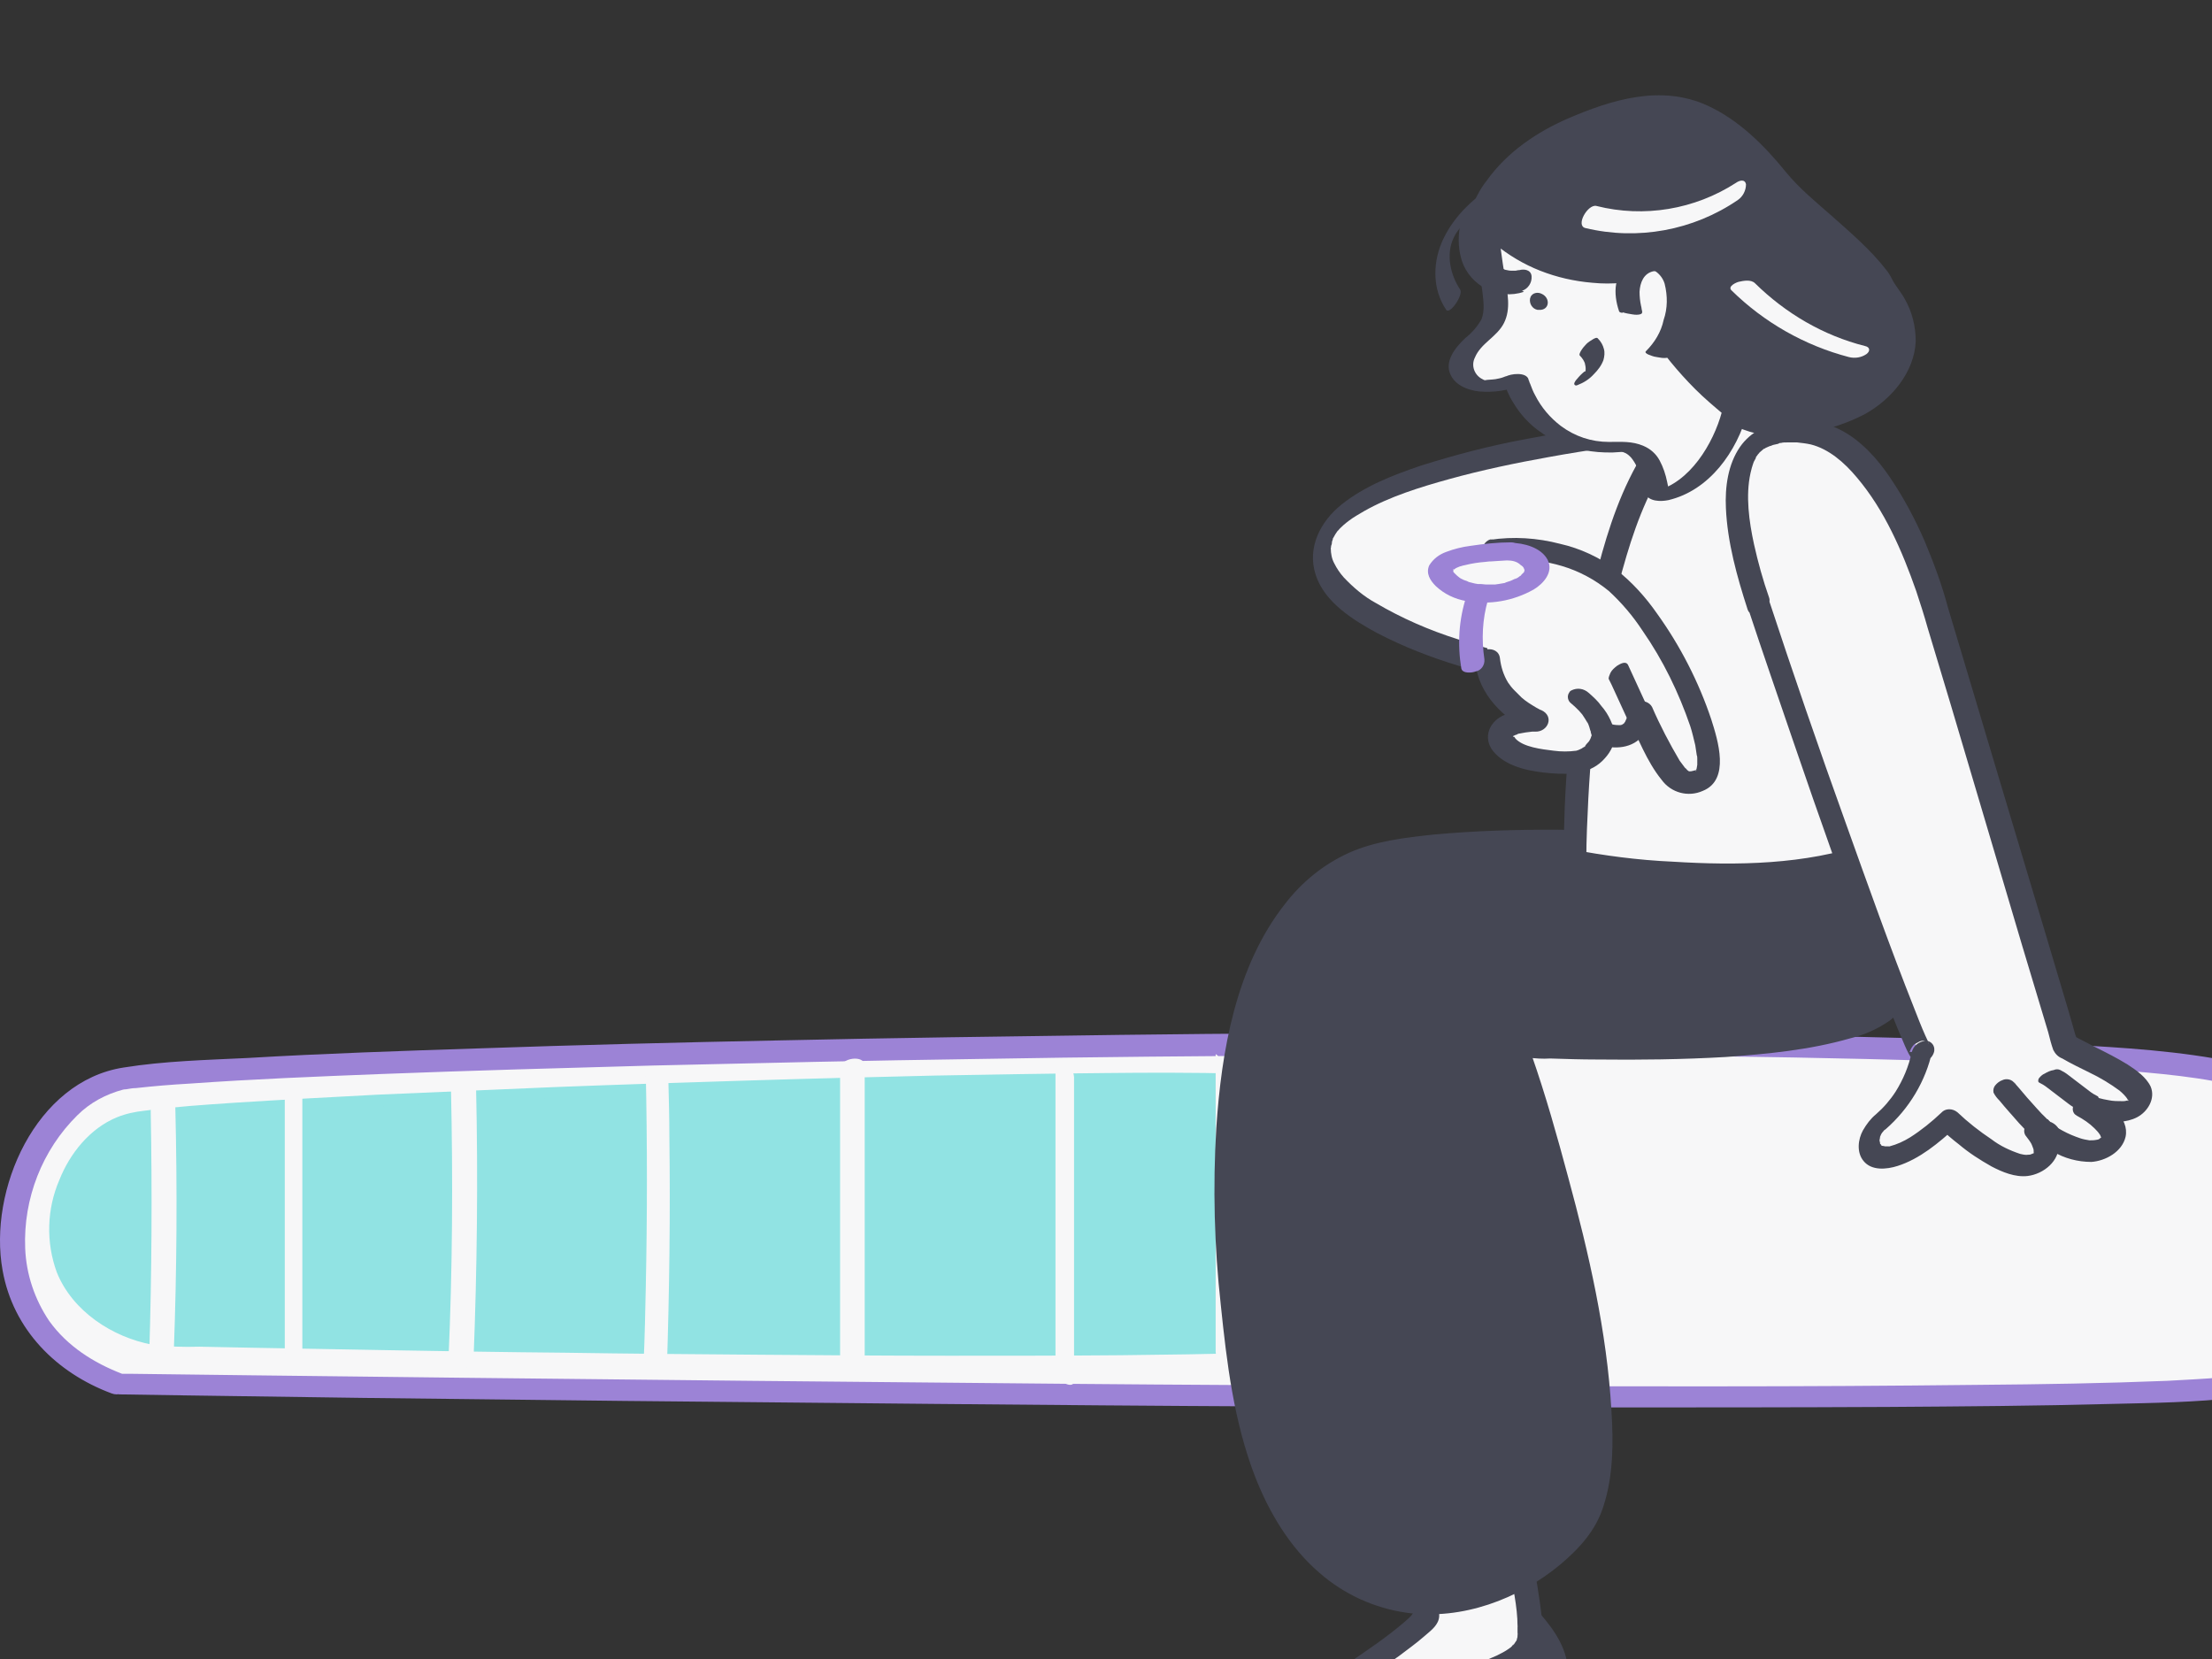 <svg xmlns="http://www.w3.org/2000/svg" width="252" height="189" viewBox="0 0 252 189" fill="none"><rect x="0" y="0" width="252" height="189" fill="#333333" stroke="none"/><g clip-path="url(#clip0_221_787)"><path d="M13.451 157.596C13.451 157.596 247.742 160.971 256.608 157.596C265.474 154.221 270.107 130.54 256.608 122.99C243.109 115.439 25.291 120.015 13.451 122.99C1.61 125.964 -5.94 150.446 13.451 157.596Z" fill="#F7F7F8"></path><path d="M13.623 158.854L21.116 158.969L41.365 159.255C51.26 159.369 61.099 159.483 70.994 159.598C82.835 159.712 94.732 159.827 106.573 159.941C119.271 160.055 132.027 160.17 144.725 160.227C157.138 160.284 169.607 160.341 182.02 160.341C193.059 160.341 204.099 160.341 215.081 160.284C223.547 160.227 232.069 160.17 240.535 159.941C245.34 159.827 250.202 159.769 254.95 159.197C257.352 158.969 259.583 157.767 261.127 155.88C265.245 151.247 266.733 144.325 266.39 138.262C266.104 131.799 263.129 124.877 257.009 121.846C255.522 121.217 253.92 120.759 252.318 120.587C245.969 119.501 239.448 119.215 233.042 118.871C223.203 118.357 213.308 118.128 203.47 117.956C191.343 117.727 179.217 117.67 167.033 117.67C153.877 117.67 140.721 117.727 127.508 117.899C114.581 118.071 101.654 118.242 88.726 118.528C77.286 118.757 65.846 119.043 54.349 119.443C45.655 119.729 36.903 120.015 28.209 120.53C23.518 120.759 18.713 120.873 14.08 121.617C4.07 123.161 -1.364 135.574 0.295 144.726C1.496 151.475 6.416 156.395 12.707 158.74C14.309 159.369 15.625 157.195 13.909 156.509C10.648 155.251 7.674 153.363 5.615 150.503C3.956 148.043 2.984 145.183 2.869 142.209C2.64 136.546 4.814 130.998 8.818 127.051C10.248 125.621 12.078 124.649 14.023 124.134C14.137 124.134 14.252 124.077 14.366 124.077C14.137 124.134 14.137 124.134 14.481 124.077C14.824 124.019 15.11 123.962 15.453 123.962C17.512 123.733 19.572 123.562 21.631 123.447C28.838 122.933 36.045 122.647 43.309 122.361C53.663 121.96 64.073 121.674 74.426 121.388C86.667 121.102 98.965 120.816 111.263 120.645C124.305 120.416 137.289 120.301 150.274 120.244C162.858 120.187 175.442 120.187 188.026 120.244C198.951 120.359 209.876 120.53 220.744 120.873C228.866 121.159 236.703 121.445 244.596 122.189C247.113 122.418 249.687 122.704 252.204 123.161C253.062 123.333 253.92 123.505 254.778 123.733C255.293 123.848 254.492 123.619 254.95 123.791C255.064 123.848 255.235 123.905 255.35 123.962C255.75 124.134 256.151 124.363 256.551 124.591C262.157 128.252 263.987 135.231 263.53 141.58C263.301 144.726 262.557 147.757 261.242 150.617C260.212 152.848 258.725 155.136 256.551 156.28C256.265 156.452 255.979 156.566 255.693 156.623C255.579 156.623 255.521 156.681 255.407 156.681C254.949 156.795 255.75 156.623 255.35 156.681C254.721 156.738 254.034 156.852 253.348 156.909C251.174 157.081 249.058 157.195 246.884 157.31C239.734 157.596 232.642 157.71 225.492 157.767C215.424 157.882 205.414 157.939 195.347 157.939C183.507 157.939 171.609 157.939 159.769 157.882C147.185 157.825 134.601 157.767 122.017 157.653C109.833 157.539 97.707 157.424 85.523 157.31C74.769 157.195 64.016 157.081 53.262 156.967L28.724 156.681C24.148 156.623 19.572 156.566 14.938 156.509H13.165C11.449 156.337 11.907 158.797 13.623 158.854Z" fill="#9C83D6"></path><path d="M150.846 123.333C137.404 121.274 24.205 125.221 15.568 127.509C7.56 129.625 2.183 144.726 12.822 151.361C14.309 152.276 16.025 152.734 17.799 152.791C34.959 153.134 145.297 155.136 151.246 152.734L150.846 123.333Z" fill="#91E3E3"></path><path d="M149.646 122.818C146.786 122.475 143.869 122.303 140.952 122.303C135.918 122.189 130.942 122.189 125.908 122.246C119.502 122.303 113.038 122.418 106.574 122.532C99.367 122.704 92.217 122.875 85.01 123.104C77.688 123.333 70.424 123.562 63.102 123.848C56.41 124.134 49.775 124.42 43.082 124.706C37.648 124.992 32.214 125.278 26.838 125.621C23.406 125.85 19.916 126.078 16.484 126.536C15.398 126.65 14.311 126.879 13.338 127.28C10.25 128.538 7.962 131.398 6.76 134.43C5.33 137.747 5.216 141.522 6.474 144.954C8.248 149.359 12.766 152.333 17.342 153.191C19.116 153.42 20.889 153.477 22.719 153.42L28.439 153.534C33.759 153.649 39.078 153.706 44.341 153.82C51.033 153.935 57.668 154.049 64.361 154.106C71.682 154.221 79.004 154.278 86.326 154.335C93.647 154.392 100.912 154.45 108.119 154.45C114.64 154.45 121.218 154.45 127.738 154.392C132.829 154.335 137.863 154.278 142.954 154.106C145.871 154.106 148.731 153.878 151.591 153.534C151.82 153.477 152.392 153.477 152.563 153.306C152.735 153.134 152.62 152.734 152.62 152.505L152.563 146.041L152.277 127.508V123.905C152.277 123.676 151.19 123.276 151.019 123.218C150.504 123.047 150.046 122.932 149.646 122.818L149.76 135.459L149.989 151.475C149.989 151.704 150.104 152.104 149.932 152.276C149.76 152.448 149.303 152.448 149.074 152.448C147.93 152.619 146.843 152.734 145.699 152.791C141.695 153.077 137.634 153.134 133.63 153.248C127.796 153.363 121.961 153.363 116.184 153.42C109.263 153.42 102.342 153.42 95.42 153.363C88.099 153.306 80.777 153.248 73.456 153.191C66.42 153.134 59.327 153.02 52.292 152.905C46.228 152.791 40.165 152.734 34.045 152.619L20.774 152.39C19.402 152.39 18.029 152.333 16.656 152.333C16.027 152.333 15.398 152.276 14.768 152.104C14.597 152.047 14.425 152.047 14.254 151.99C14.196 151.99 13.796 151.876 14.254 151.99C13.968 151.818 13.682 151.647 13.396 151.418C12.538 150.789 11.794 150.102 11.108 149.302C9.906 147.872 9.048 146.156 8.591 144.325C7.847 140.779 8.419 137.061 10.192 133.915C11.622 131.284 14.025 128.767 16.999 128.08C19.344 127.508 21.861 127.394 24.264 127.222C28.897 126.822 33.53 126.536 38.22 126.307C44.398 125.964 50.518 125.678 56.639 125.392C63.732 125.106 70.767 124.82 77.86 124.591C85.124 124.362 92.332 124.134 99.539 123.962C106.346 123.79 113.152 123.619 119.959 123.504C125.679 123.447 131.342 123.39 137.062 123.39C141.009 123.39 144.956 123.447 148.902 123.676C149.989 123.733 151.076 123.79 152.106 123.962C152.277 123.962 151.991 123.79 151.991 123.79C151.762 123.619 151.476 123.504 151.248 123.39C150.79 123.104 150.218 122.932 149.646 122.818Z" fill="#91E3E3"></path><path d="M17.171 126.651C17.343 135.86 17.286 145.126 17 154.335C16.943 155.88 19.745 155.308 19.803 153.878C20.146 144.669 20.203 135.459 19.974 126.193C19.917 124.649 17.114 125.221 17.171 126.651Z" fill="#F7F7F8"></path><path d="M32.443 123.047V153.821C32.443 154.278 33.187 154.907 33.53 155.251C33.644 155.308 34.445 156.051 34.445 155.765V124.992C34.445 124.534 33.701 123.905 33.358 123.562C33.301 123.447 32.443 122.761 32.443 123.047Z" fill="#F7F7F8"></path><path d="M51.378 124.077C51.607 134.315 51.55 144.611 51.092 154.85C51.035 156.28 53.895 156.223 53.952 154.736C54.352 144.497 54.467 134.201 54.238 123.962C54.181 122.475 51.321 122.589 51.378 124.077Z" fill="#F7F7F8"></path><path d="M73.57 122.189C73.741 130.369 73.741 138.491 73.57 146.671C73.513 149.416 73.455 152.105 73.341 154.85C73.341 155.708 75.972 156.395 75.972 155.937C76.258 147.128 76.373 138.377 76.258 129.568C76.258 127.394 76.201 125.221 76.144 123.047C76.201 122.361 73.57 121.503 73.57 122.189Z" fill="#F7F7F8"></path><path d="M95.707 121.788V155.479C95.707 156.68 98.51 156.337 98.51 155.079V121.388C98.51 120.13 95.707 120.473 95.707 121.788Z" fill="#F7F7F8"></path><path d="M120.245 121.216V155.822C120.302 156.509 120.645 157.138 121.217 157.538C121.56 157.767 122.361 157.996 122.361 157.31V122.704C122.304 122.017 121.961 121.388 121.389 120.988C121.046 120.702 120.245 120.53 120.245 121.216Z" fill="#F7F7F8"></path><path d="M138.491 120.13V153.992C138.491 154.507 139.063 155.136 139.349 155.537C139.406 155.651 140.092 156.452 140.092 156.28V122.361C140.092 121.846 139.52 121.217 139.234 120.816C139.12 120.702 138.491 119.958 138.491 120.13Z" fill="#F7F7F8"></path><path d="M162.073 187.74L156.582 189.342C156.582 189.342 142.511 197.064 144.742 199.867C146.972 202.67 155.552 202.04 166.363 199.009C177.174 195.977 180.206 191.516 174.371 184.709L162.073 187.74Z" fill="#454754"></path><path d="M162.072 188.599L157.439 189.971C157.21 190.086 156.924 190.143 156.638 190.2C156.41 190.2 157.153 189.914 156.81 190.143C156.467 190.372 156.066 190.543 155.666 190.772L155.208 191.058L155.266 191.001L154.98 191.173L153.778 191.916C152.92 192.431 152.12 192.946 151.319 193.518C149.717 194.547 148.173 195.749 146.8 197.064C146.686 197.179 146.514 197.35 146.4 197.522C146.285 197.693 146.571 197.293 146.342 197.522L146.171 197.751C146.114 197.865 145.999 197.979 145.942 198.094C145.885 198.208 145.828 198.38 145.942 198.151L145.828 198.437C145.828 198.494 145.828 198.551 145.77 198.551C145.713 198.78 145.77 198.38 145.77 198.551C145.77 198.666 145.77 198.78 145.77 198.837C145.713 198.666 145.77 199.009 145.77 198.837C145.77 198.895 145.828 198.952 145.828 199.009C145.885 199.123 145.942 199.181 146.056 199.238C147.372 200.496 149.66 200.553 151.433 200.611C154.694 200.553 157.897 200.153 161.1 199.409C164.532 198.666 168.136 197.808 171.339 196.321C173.341 195.405 175.343 194.204 175.8 192.031C176.315 189.685 174.599 187.226 173.169 185.51L174.313 185.567L163.56 188.255L162.072 188.599C161.615 188.713 160.814 188.827 160.757 188.198C160.7 187.569 161.615 187.054 162.072 186.94L172.826 184.251L174.37 183.851C174.656 183.794 175.286 183.622 175.514 183.908C177.116 185.739 178.718 188.084 178.603 190.658C178.489 193.06 176.773 194.948 174.885 196.263C171.968 198.265 168.422 199.352 164.99 200.267C161.1 201.354 157.153 202.098 153.206 202.498C150.632 202.727 147.715 202.899 145.313 201.869C144.512 201.583 143.826 201.068 143.368 200.382C143.139 199.81 143.196 199.123 143.54 198.551C144.455 196.721 146.228 195.348 147.83 194.147C149.603 192.831 151.433 191.63 153.321 190.486C154.408 189.8 155.609 188.942 156.81 188.541C158.583 187.969 160.414 187.512 162.187 186.997C162.644 186.883 163.445 186.768 163.502 187.455C163.56 188.141 162.53 188.427 162.072 188.599Z" fill="#454754"></path><path d="M156.982 173.727C156.982 173.727 162.759 182.364 162.473 184.08C162.187 185.796 149.603 193.346 151.262 193.175C152.52 193.06 155.952 194.891 165.276 191.859C174.771 188.77 174.085 187.626 174.199 185.51C174.313 183.393 171.797 171.153 171.797 171.153L156.982 173.727Z" fill="#F7F7F8"></path><path d="M158.183 173.212C159.27 174.871 160.357 176.529 161.386 178.245C162.073 179.389 162.759 180.591 163.331 181.849C163.674 182.593 164.132 183.622 163.903 184.48C163.674 185.338 162.816 185.91 162.244 186.425C161.329 187.226 160.357 187.912 159.384 188.656C157.382 190.086 155.323 191.459 153.321 192.946C153.035 193.175 152.806 193.403 152.52 193.632C152.349 193.747 152.578 193.403 152.52 193.632C152.463 193.747 152.52 193.461 152.578 193.518L152.635 193.403L151.548 192.088C151.376 192.031 150.347 192.031 151.319 192.031C152.006 192.088 152.635 192.145 153.321 192.317L153.607 192.374C153.321 192.317 153.436 192.374 153.664 192.374L154.465 192.431C155.094 192.488 155.666 192.488 156.296 192.488C158.012 192.431 159.728 192.145 161.386 191.745C163.732 191.173 166.02 190.429 168.193 189.571C168.994 189.285 169.738 188.942 170.538 188.599C170.996 188.37 171.454 188.141 171.854 187.855C172.026 187.741 172.197 187.626 172.312 187.455C172.426 187.283 172.483 187.283 172.369 187.455C172.426 187.397 172.483 187.34 172.54 187.226C172.598 187.111 172.712 186.997 172.769 186.883C172.712 187.111 172.826 186.768 172.769 186.883C172.769 186.825 172.826 186.768 172.826 186.654C172.884 186.539 172.884 186.425 172.884 186.311C172.884 186.196 172.941 185.796 172.884 186.139V185.739C172.884 185.681 172.884 185.624 172.884 185.51C172.884 185.395 172.884 185.453 172.884 185.395C172.941 184.595 172.884 185.338 172.884 185.281C172.884 182.993 172.312 180.648 171.911 178.36C171.511 176.072 171.053 173.727 170.538 171.381L170.481 170.981L172.369 172.125L159.327 174.413L157.497 174.756C156.753 174.871 156.067 174.585 155.666 173.898C155.495 173.383 155.724 172.869 156.238 172.64C156.353 172.583 156.41 172.583 156.524 172.583L169.566 170.295L171.396 169.951C172.254 169.78 173.055 170.295 173.284 171.095C173.684 172.926 174.028 174.756 174.371 176.587C174.943 179.275 175.4 181.963 175.686 184.652C175.686 184.823 175.686 184.995 175.686 185.224C175.686 185.281 175.686 185.338 175.686 185.453C175.686 185.567 175.686 185.681 175.686 185.796C175.686 185.796 175.686 185.567 175.686 185.681C175.686 186.025 175.629 186.368 175.629 186.768C175.572 187.397 175.343 188.027 174.943 188.541C174.199 189.399 173.227 190.029 172.197 190.486C170.31 191.344 168.422 192.088 166.42 192.717C162.702 193.918 158.755 194.948 154.808 194.662C153.836 194.605 152.864 194.433 151.891 194.261C151.491 194.204 152.234 194.261 151.834 194.261C151.72 194.261 151.605 194.261 151.491 194.261C151.548 194.319 151.891 194.204 151.72 194.261C151.605 194.261 151.491 194.261 151.319 194.261C151.148 194.261 151.033 194.261 150.862 194.204C150.404 194.09 150.004 193.804 149.775 193.346C149.432 192.488 150.29 191.916 150.862 191.459C151.72 190.772 152.635 190.143 153.55 189.514C155.724 188.027 157.954 186.539 159.956 184.823C160.128 184.652 160.3 184.537 160.471 184.366L160.7 184.137C160.814 184.023 160.586 184.309 160.757 184.08C160.872 183.965 160.929 183.794 161.043 183.737C161.158 183.679 160.986 183.965 160.986 183.794C160.986 183.622 160.986 183.737 160.986 183.851C160.986 183.679 160.929 183.508 160.929 183.336V183.393C160.929 183.336 160.872 183.279 160.872 183.222L160.757 182.821C160.528 182.249 160.242 181.677 159.956 181.105C158.755 178.875 157.44 176.701 156.01 174.585C155.895 174.413 155.838 174.299 155.724 174.127C154.866 172.697 157.382 172.068 158.183 173.212Z" fill="#454754"></path><path d="M213.724 97.25C213.724 97.25 221.103 108.004 214.868 114.753C208.633 121.503 173.227 119.615 173.227 119.615C173.227 119.615 188.27 163.431 179.805 174.241C171.339 185.052 146.457 192.317 141.366 156.738C136.275 121.16 143.54 102.055 156.009 97.479C168.479 92.903 213.724 97.307 213.724 97.25Z" fill="#454754"></path><path d="M214.983 97.593C215.784 98.737 216.413 99.996 216.928 101.311C218.014 103.828 218.815 106.574 218.644 109.319C218.472 111.893 217.442 114.582 215.326 116.241C213.953 117.213 212.409 117.899 210.75 118.3C206.174 119.615 201.369 120.073 196.622 120.416C191.702 120.702 186.783 120.759 181.864 120.702C180.148 120.702 178.375 120.645 176.602 120.588C175.744 120.645 174.886 120.588 174.028 120.473H173.913L174.485 120.187C176.087 124.763 177.402 129.454 178.661 134.144C181.006 142.781 183.065 151.705 183.58 160.685C183.809 164.289 183.809 168.121 182.665 171.61C181.807 174.356 179.919 176.415 177.746 178.245C172.998 182.192 166.534 184.595 160.3 183.737C156.582 183.222 153.092 181.62 150.29 179.161C146.915 176.243 144.57 172.297 142.968 168.178C140.566 161.943 139.765 155.308 139.078 148.673C138.335 141.981 138.163 135.231 138.564 128.539C139.136 119.787 140.794 110.063 146.4 102.97C148.345 100.453 150.804 98.451 153.722 97.136C156.696 95.82 160.071 95.42 163.331 95.076C172.655 94.219 182.15 94.504 191.474 94.962C198.28 95.305 205.087 95.763 211.951 96.335L212.981 96.449C213.667 96.507 214.296 96.85 214.811 97.365C215.154 97.765 215.04 98.108 214.468 98.051C209.663 97.593 204.801 97.25 199.939 96.964C190.673 96.392 181.349 95.992 172.083 96.278C168.193 96.335 164.246 96.678 160.414 97.365C157.554 97.879 154.866 99.023 152.52 100.739C146.343 105.43 143.597 113.495 142.282 120.874C141.309 126.537 140.909 132.257 141.023 137.977C141.138 145.127 141.767 152.219 142.968 159.312C143.883 164.575 145.37 169.894 148.23 174.47C148.745 175.328 149.317 176.129 150.004 176.873C150.576 177.559 151.205 178.188 151.834 178.76C152.177 179.046 152.52 179.332 152.864 179.618L153.035 179.733L153.15 179.79L153.722 180.19L154.236 180.476C154.58 180.705 153.95 180.305 154.294 180.533L154.58 180.705L155.094 180.934L155.38 181.048C155.666 181.163 155.152 180.934 155.438 181.048C155.724 181.163 156.181 181.334 156.524 181.506C156.639 181.563 156.696 181.563 156.81 181.62L157.44 181.792C158.126 181.963 158.812 182.078 159.556 182.135C161.043 182.307 162.53 182.249 164.018 182.021C166.992 181.506 169.909 180.476 172.483 178.875C174.943 177.445 177.059 175.557 178.775 173.326C180.548 170.809 180.949 167.492 181.12 164.517C181.235 160.342 180.949 156.166 180.262 151.991C179.576 147.529 178.661 143.067 177.631 138.663C176.087 132.428 174.371 126.251 172.369 120.13L172.026 119.158C171.911 118.815 172.426 118.815 172.598 118.872C179.29 119.215 185.925 119.272 192.618 118.929C197.422 118.7 202.227 118.3 206.918 117.213C208.691 116.87 210.407 116.241 212.008 115.44C213.896 114.353 215.269 112.58 215.841 110.521C216.699 107.546 216.07 104.229 214.926 101.369C214.354 99.824 213.553 98.337 212.695 96.964C212.352 96.449 213.21 96.449 213.496 96.507C214.01 96.621 214.582 97.021 214.983 97.593Z" fill="#454754"></path><path d="M190.219 48.859C190.219 48.859 154.64 52.234 150.922 61.042C147.204 69.851 169.398 75.285 169.398 75.285L186.844 70.538L190.219 48.859Z" fill="#F7F7F8"></path><path d="M189.818 50.175C185.357 50.632 180.895 51.261 176.491 52.062C172.658 52.749 168.826 53.549 165.108 54.579C161.79 55.494 158.301 56.581 155.384 58.24C154.812 58.583 154.183 58.926 153.668 59.327C153.611 59.384 153.21 59.67 153.439 59.498L153.096 59.784C152.867 60.013 152.638 60.185 152.467 60.413C152.295 60.642 152.581 60.242 152.352 60.528C152.295 60.642 152.181 60.757 152.123 60.871C152.066 60.985 151.895 61.271 152.009 61.043C152.123 60.814 151.952 61.214 151.895 61.271C151.837 61.329 151.837 61.386 151.837 61.443C151.78 61.615 151.952 61.1 151.837 61.443C151.78 61.615 151.723 61.729 151.723 61.901C151.723 62.072 151.78 61.557 151.723 61.901C151.723 61.958 151.723 62.015 151.666 62.129C151.609 62.244 151.666 62.358 151.609 62.415C151.609 62.701 151.609 62.187 151.609 62.473C151.609 63.045 151.723 63.674 152.009 64.189C152.295 64.761 152.638 65.275 153.096 65.79C154.183 66.934 155.384 67.964 156.757 68.707C159.674 70.423 162.82 71.796 166.08 72.826C167.167 73.169 168.197 73.512 169.283 73.798L170.027 74.027C170.084 74.027 169.741 73.97 169.684 74.027C169.741 74.027 169.798 73.97 169.855 73.97C172.487 73.169 175.175 72.483 177.806 71.796L186.558 69.394L187.073 69.279L185.929 70.881L188.903 51.891L189.303 49.202C189.418 48.573 189.818 47.772 190.447 47.601C191.077 47.429 191.363 48.058 191.248 48.573L188.274 67.563L187.873 70.252C187.759 70.881 187.359 71.682 186.729 71.853L170.141 76.372C169.684 76.601 169.112 76.658 168.597 76.544C167.796 76.315 166.995 76.086 166.195 75.857C162.991 74.885 159.903 73.684 156.928 72.139C154.183 70.652 150.922 68.65 149.893 65.504C148.863 62.358 150.465 59.384 152.81 57.496C155.441 55.38 158.701 54.121 161.905 53.035C165.737 51.833 169.627 50.804 173.631 50.06C177.234 49.374 180.895 48.745 184.499 48.287C186.443 48.001 188.445 47.715 190.447 47.543L190.733 47.486C191.42 47.429 191.363 48.459 191.248 48.859C190.962 49.488 190.447 50.003 189.818 50.175Z" fill="#454754"></path><path d="M223.681 90.501C223.681 90.501 213.9 40.222 196.682 45.255C179.465 50.289 179.465 97.593 179.465 97.593C179.465 97.593 212.527 104.343 223.681 90.501Z" fill="#F7F7F8"></path><path d="M222.476 90.157C222.19 88.613 221.79 87.069 221.447 85.524C220.589 81.806 219.559 78.088 218.415 74.427C217.042 69.909 215.441 65.447 213.496 61.1C212.581 59.041 211.551 56.981 210.407 55.037C209.835 54.121 209.32 53.206 208.691 52.348C208.176 51.547 207.547 50.804 206.918 50.06C206.632 49.717 206.289 49.374 205.945 49.031L205.717 48.802C205.545 48.63 205.831 48.916 205.659 48.745C205.488 48.573 205.316 48.401 205.145 48.23C204.973 48.058 204.801 47.944 204.63 47.829L204.401 47.658C204.287 47.543 204.115 47.429 204.344 47.601C204.001 47.372 203.657 47.143 203.314 46.914C203.085 46.743 203.314 46.914 203.257 46.914L203.028 46.8C202.857 46.685 202.628 46.628 202.456 46.514L202.227 46.399C202.17 46.399 202.456 46.457 202.227 46.399C201.999 46.342 201.827 46.285 201.655 46.228L201.427 46.171C201.198 46.113 201.484 46.171 201.369 46.171C201.141 46.113 200.969 46.113 200.74 46.056C200.511 45.999 200.34 45.999 200.168 45.999C200.054 45.999 199.882 45.999 199.768 45.999C196.164 46.113 193.133 48.401 191.016 51.204C188.271 54.751 186.555 59.098 185.296 63.331C183.866 68.135 182.837 73.055 182.207 78.031C181.578 82.321 181.178 86.668 180.949 90.958C180.835 93.303 180.72 95.591 180.72 97.937C180.72 98.051 180.72 98.165 180.72 98.28L178.89 96.735C182.722 97.479 186.669 97.994 190.559 98.165C197.88 98.623 205.659 98.508 212.638 96.106C216.356 94.848 219.959 92.903 222.476 89.814C223.105 89.013 225.451 90.672 224.879 91.359C220.074 97.25 212.066 99.252 204.801 99.939C197.937 100.511 191.073 100.339 184.267 99.309C182.837 99.081 181.407 98.909 179.977 98.623C179.29 98.509 178.146 97.937 178.146 97.079C178.146 95.363 178.203 93.704 178.261 91.988C178.432 87.869 178.775 83.808 179.29 79.747C179.862 74.713 180.777 69.68 182.036 64.761C183.237 60.127 184.781 55.494 187.355 51.433C189.415 48.173 192.332 45.198 196.221 44.283C199.939 43.368 203.6 45.084 206.346 47.429C209.663 50.232 212.009 54.064 214.011 57.839C216.241 62.187 218.072 66.763 219.616 71.396C220.989 75.457 222.19 79.633 223.22 83.751C223.792 86.039 224.364 88.327 224.821 90.615C224.821 90.729 224.879 90.844 224.879 90.958C225.165 92.159 222.591 91.015 222.476 90.157Z" fill="#454754"></path><path d="M195.193 44.797C191.247 40.908 188.043 36.332 185.755 31.241L185.412 31.584C180.093 32.214 174.716 30.44 170.826 26.779L169.339 25.407C169.396 26.207 169.454 26.951 169.568 27.637C168.882 26.665 168.424 25.864 168.424 25.349C168.481 21.86 172.027 16.998 179.463 14.081C186.613 11.335 193.592 9.162 203.087 21.288C204.46 23.004 213.784 30.326 214.756 33.072C219.79 39.192 216.815 45.598 209.436 47.6C205.604 48.63 201.428 49.145 198.339 47.314C197.653 46.914 195.193 44.797 195.193 44.797Z" fill="#454754"></path><path d="M194.166 45.77C192.907 44.569 191.763 43.311 190.734 41.995C188.274 38.963 186.215 35.646 184.67 32.099L185.929 31.928C185.414 32.443 184.785 32.729 184.041 32.729C183.069 32.786 182.039 32.786 181.067 32.729C179.122 32.557 177.234 32.099 175.404 31.356C172.601 30.212 170.428 28.381 168.254 26.322L170.313 24.435C170.37 25.178 170.428 25.922 170.542 26.665C170.485 27.237 170.199 27.752 169.741 28.095C169.512 28.267 168.712 28.953 168.426 28.553C167.911 27.867 167.282 27.009 167.224 26.151C167.224 25.579 167.282 25.007 167.453 24.435C167.854 23.005 168.483 21.689 169.398 20.545C171.686 17.342 175.061 15.054 178.607 13.509C183.641 11.336 189.246 9.62 194.509 12.022C198.112 13.681 200.972 16.541 203.432 19.573C204.976 21.46 206.864 23.005 208.694 24.606C210.811 26.494 213.099 28.439 214.872 30.727C215.158 31.07 215.387 31.47 215.616 31.928C216.016 32.671 216.588 33.301 216.988 34.044C217.846 35.531 218.247 37.19 218.247 38.906C218.075 42.453 215.444 45.541 212.412 47.2C210.525 48.173 208.523 48.859 206.464 49.202C204.347 49.66 202.174 49.717 200.057 49.374C199.085 49.145 198.112 48.802 197.254 48.287C197.197 48.173 197.14 48.058 197.197 47.944V47.887C197.369 47.2 197.826 46.685 198.398 46.342C198.684 46.171 199.485 45.942 199.371 46.571V46.628C199.256 47.257 198.055 48.802 197.254 48.287C196.168 47.543 195.138 46.685 194.166 45.77C193.536 45.198 195.481 43.139 196.168 43.768C197.14 44.683 198.112 45.541 199.199 46.285L197.083 47.944V47.887L199.256 46.571V46.628L199.199 46.285C200.915 47.2 202.86 47.601 204.862 47.429C206.864 47.315 208.866 46.914 210.811 46.285C213.499 45.37 215.673 43.711 216.016 40.737C216.13 39.249 215.844 37.705 215.158 36.389C214.7 35.589 214.186 34.845 213.671 34.101C213.442 33.758 213.328 33.415 213.099 33.129C211.669 31.07 209.667 29.411 207.836 27.752C206.006 26.093 204.176 24.606 202.46 22.89C201.373 21.746 200.458 20.488 199.371 19.344C198.112 17.971 196.74 16.77 195.252 15.74C193.079 14.139 190.505 13.223 187.816 13.109C185.528 13.109 183.298 13.567 181.181 14.367C178.15 15.454 175.118 16.713 172.658 18.943C171.743 19.744 170.942 20.717 170.313 21.746C169.798 22.604 169.512 23.577 169.455 24.549C169.512 25.293 170.084 26.036 170.485 26.608L168.368 28.496C168.311 27.752 168.197 27.009 168.14 26.265C168.197 25.693 168.483 25.178 168.94 24.835C169.169 24.606 169.856 24.034 170.256 24.377C172.201 26.208 174.088 27.924 176.548 29.011C178.15 29.754 179.866 30.212 181.582 30.498C182.497 30.612 183.412 30.669 184.384 30.669C184.842 30.669 185.3 30.669 185.757 30.555C185.757 30.498 184.956 31.184 185.3 30.784C185.357 30.727 185.471 30.669 185.528 30.555C185.814 30.326 186.558 29.869 186.787 30.383C188.331 33.873 190.333 37.133 192.793 40.107C193.822 41.423 194.909 42.624 196.168 43.768C196.797 44.34 194.852 46.399 194.166 45.77Z" fill="#454754"></path><path d="M189.361 56.467C187.988 56.753 189.189 50.575 184.327 50.861C174.775 51.433 172.716 43.139 172.716 43.139C171.686 43.654 170.542 43.883 169.398 43.883C167.453 43.94 164.422 41.824 168.654 38.334C169.627 37.533 170.656 36.447 170.485 34.445C170.313 32.328 169.856 30.612 169.512 27.581C169.455 26.894 169.398 26.151 169.284 25.35L170.771 26.723C174.718 30.384 180.037 32.157 185.357 31.527L185.7 31.184C187.931 36.275 191.134 40.851 195.138 44.741L197.655 46.914C197.655 46.971 195.481 55.094 189.361 56.467Z" fill="#F7F7F8"></path><path d="M190.047 56.981C189.189 57.153 187.874 57.153 187.416 56.238C187.187 55.609 186.958 54.922 186.844 54.293C186.672 53.492 186.329 52.749 185.814 52.12C185.586 51.891 185.357 51.662 185.014 51.547C184.899 51.49 184.785 51.49 184.728 51.49C184.956 51.49 184.499 51.49 184.67 51.49C184.384 51.49 184.041 51.547 183.755 51.547C179.179 51.662 174.718 49.831 172.372 45.828C171.858 45.027 171.514 44.169 171.286 43.254L173.917 43.597C172.43 44.34 170.771 44.684 169.112 44.626C167.739 44.626 166.023 44.111 165.337 42.853C164.422 41.252 165.794 39.593 166.938 38.506C167.682 37.934 168.311 37.19 168.769 36.389C169.169 35.417 168.998 34.273 168.883 33.243C168.54 30.612 168.082 28.096 167.854 25.464C167.796 24.606 170.142 24.835 170.542 25.178C172.201 26.78 173.86 28.324 175.919 29.354C178.722 30.841 181.868 31.413 185.014 31.127L184.156 31.356C184.27 31.241 184.442 31.127 184.499 31.013C184.956 30.612 186.844 30.498 187.13 31.184C188.732 34.788 190.791 38.163 193.308 41.194C194.28 42.395 195.367 43.539 196.511 44.626C197.312 45.313 198.112 45.999 198.913 46.685C199.028 46.743 199.085 46.857 199.085 46.971C197.884 51.433 194.738 55.895 190.047 56.981C189.475 57.096 188.503 57.153 188.045 56.753C187.588 56.352 188.16 56.066 188.56 55.952C192.507 55.037 195.195 50.518 196.168 46.914L196.339 47.2C195.252 46.285 194.166 45.37 193.136 44.34C191.134 42.338 189.361 40.165 187.816 37.819C186.444 35.76 185.242 33.644 184.27 31.356L186.901 31.527C186.329 31.985 185.586 32.214 184.842 32.214C183.698 32.328 182.554 32.328 181.41 32.214C179.351 32.042 177.349 31.585 175.461 30.841C173.574 30.098 171.858 29.068 170.313 27.809C169.512 27.123 168.712 26.38 167.968 25.636L170.656 25.35C170.828 27.466 171.114 29.583 171.457 31.642C171.743 33.358 172.144 35.188 171.343 36.79C170.542 38.392 168.712 39.078 168.025 40.737C167.568 41.652 167.968 42.739 168.883 43.196C168.94 43.196 168.94 43.254 168.998 43.254C169.226 43.368 169.112 43.311 169.226 43.311C169.284 43.311 169.398 43.368 169.284 43.311C169.169 43.254 169.455 43.254 169.169 43.311C169.512 43.254 169.97 43.254 170.37 43.196C170.656 43.139 171 43.082 171.286 42.968L171.572 42.853C171.8 42.796 171.457 42.91 171.514 42.91C172.086 42.567 173.917 42.338 174.146 43.254C174.146 43.311 174.146 43.368 174.203 43.368C174.26 43.539 174.146 43.254 174.203 43.425C174.26 43.597 174.26 43.597 174.317 43.711C174.489 44.169 174.66 44.626 174.889 45.027C175.576 46.4 176.605 47.601 177.806 48.516C179.408 49.717 181.296 50.346 183.298 50.346C184.67 50.346 185.929 50.232 187.244 50.804C188.045 51.147 188.674 51.719 189.075 52.463C189.475 53.206 189.761 54.064 189.933 54.922C189.99 55.208 190.047 55.551 190.162 55.78C190.219 55.895 190.276 56.009 190.333 56.123C189.818 55.837 189.246 55.78 188.674 55.952C189.246 55.837 190.162 55.78 190.619 56.181C191.077 56.581 190.448 56.924 190.047 56.981Z" fill="#454754"></path><path d="M174.314 33.987C174.2 34.559 174.543 35.188 175.172 35.303C175.229 35.303 175.286 35.303 175.344 35.303C176.545 35.36 176.659 33.93 175.63 33.472C175.172 33.243 174.6 33.358 174.371 33.816C174.371 33.93 174.314 33.93 174.314 33.987Z" fill="#454754"></path><path d="M173.626 33.243C170.709 34.215 167.506 32.614 166.533 29.697C166.419 29.296 166.304 28.839 166.247 28.381C166.076 27.008 166.247 25.636 166.705 24.32C166.934 23.634 167.62 23.176 168.364 23.233C168.936 23.348 169.279 23.862 169.164 24.434C169.164 24.491 169.107 24.606 169.107 24.663C168.764 25.521 168.65 26.494 168.764 27.409C168.821 27.866 168.878 28.267 169.05 28.667C169.107 28.839 169.222 29.067 169.336 29.239C169.336 29.296 169.393 29.354 169.393 29.354C169.336 29.239 169.336 29.239 169.393 29.296L169.565 29.525C169.679 29.64 169.851 29.811 169.965 29.925L170.194 30.097C170.423 30.269 170.08 30.04 170.251 30.154C170.594 30.383 170.995 30.555 171.338 30.669C171.624 30.784 171.109 30.612 171.452 30.726L171.738 30.784C171.967 30.841 172.139 30.841 172.368 30.841C172.596 30.841 172.196 30.841 172.425 30.841H172.654L172.94 30.784C173.283 30.726 172.825 30.841 173.054 30.784C173.626 30.612 174.427 30.726 174.484 31.47C174.541 32.214 174.084 32.9 173.397 33.129L173.626 33.243Z" fill="#454754"></path><path d="M164.76 35.303C163.101 32.843 163.216 29.697 164.474 27.123C165.79 24.434 168.02 22.433 170.537 20.888C171.109 20.545 170.938 21.403 170.88 21.689C170.709 22.318 170.308 22.89 169.794 23.291C168.249 24.263 166.362 25.464 165.618 27.066C164.703 28.953 165.218 31.299 166.362 33.014C166.705 33.644 165.16 35.874 164.76 35.303Z" fill="#454754"></path><path d="M185.813 35.589C185.813 35.589 184.039 30.269 188.444 30.612C192.848 30.955 191.647 38.105 188.959 40.45" fill="#F7F7F8"></path><path d="M184.438 35.417C183.809 33.586 183.695 30.841 185.983 30.269C187.184 29.983 188.442 30.04 189.643 30.383C190.559 30.555 191.359 31.069 191.931 31.699C192.847 32.843 192.904 34.559 192.618 35.931C192.389 37.705 191.531 39.363 190.215 40.622C189.815 40.965 188.843 40.679 188.442 40.622C188.271 40.565 187.184 40.279 187.527 39.993C188.499 39.02 189.243 37.819 189.529 36.446C189.987 35.131 189.987 33.701 189.643 32.328C189.472 31.756 189.129 31.298 188.671 30.955C188.671 30.955 188.442 30.841 188.557 30.898C188.671 30.955 188.442 30.841 188.442 30.841C188.728 30.955 188.213 30.841 188.614 30.898C188.557 30.898 188.328 30.841 188.728 30.898H188.614C188.843 30.898 188.843 30.898 188.671 30.898C188.328 30.955 188.9 30.841 188.557 30.898C188.385 30.898 188.557 30.898 188.385 30.898C187.241 31.127 186.841 32.213 186.783 33.243C186.783 33.758 186.841 34.33 186.955 34.845C187.012 35.016 187.012 35.245 187.069 35.417C187.069 35.417 187.127 35.588 187.069 35.531C187.184 35.931 186.211 35.874 185.983 35.817C185.639 35.76 185.239 35.703 184.896 35.588C184.839 35.703 184.438 35.588 184.438 35.417Z" fill="#454754"></path><path d="M181.238 41.938H181.352C181.409 41.938 181.123 42.052 181.238 41.938H181.295C181.409 41.88 181.009 42.109 181.18 41.995C181.352 41.88 180.894 42.224 181.009 42.109C181.123 41.995 181.18 41.938 180.837 42.281L180.78 42.338L180.666 42.452C180.723 42.395 180.666 42.452 180.494 42.624L180.551 42.567C180.666 42.452 180.38 42.853 180.494 42.681C180.494 42.624 180.608 42.452 180.551 42.624C180.494 42.796 180.551 42.567 180.608 42.51C180.666 42.452 180.666 42.395 180.666 42.281L180.608 42.452C180.666 42.109 180.666 41.766 180.551 41.423L180.608 41.537C180.494 41.137 180.265 40.794 179.979 40.508C179.865 40.393 180.036 40.107 180.094 39.993C180.265 39.707 180.494 39.421 180.723 39.192C180.952 38.963 181.238 38.792 181.524 38.62C181.638 38.563 181.924 38.391 182.038 38.563C182.382 38.906 182.61 39.306 182.725 39.764C182.839 40.164 182.782 40.622 182.668 41.022C182.439 41.652 182.038 42.166 181.581 42.624C181.066 43.196 180.437 43.596 179.693 43.882C179.579 43.94 179.407 43.94 179.35 43.768C179.293 43.596 179.579 43.253 179.693 43.139C179.922 42.853 180.208 42.567 180.494 42.338C180.723 42.281 180.952 42.109 181.238 41.938Z" fill="#454754"></path><path d="M181.865 23.462C187.299 24.835 193.076 23.862 197.767 20.831C198.167 20.545 198.796 20.373 198.911 21.002C198.911 21.689 198.567 22.375 197.995 22.775C192.905 26.265 186.555 27.409 180.607 25.979C179.463 25.693 180.893 23.233 181.865 23.462Z" fill="#F7F7F8"></path><path d="M199.939 32.271C203.428 35.703 207.718 38.22 212.466 39.421C213.038 39.535 213.095 39.993 212.637 40.336C212.065 40.736 211.322 40.851 210.635 40.679C205.602 39.364 200.969 36.732 197.251 33.072C196.793 32.614 197.823 32.156 198.109 32.099C198.623 31.985 199.481 31.813 199.939 32.271Z" fill="#F7F7F8"></path><path d="M169.913 62.758C169.913 62.758 178.894 61.157 184.957 67.449C191.02 73.741 196.626 87.412 193.651 88.842C190.848 90.157 189.933 87.64 186.73 81.12C186.73 81.12 186.558 85.009 182.612 83.694C182.268 85.696 180.495 87.126 178.493 86.954C174.832 86.897 171 85.924 170.886 84.037C170.771 82.149 175.004 82.206 175.004 82.206C175.004 82.206 169.799 79.976 169.398 75.285" fill="#F7F7F8"></path><path d="M169.736 61.5C172.425 61.1 175.113 61.272 177.744 61.958C180.032 62.473 182.206 63.502 184.093 64.875C185.924 66.305 187.468 68.021 188.784 69.909C191.415 73.57 193.531 77.688 194.961 81.978C195.705 84.323 197.135 88.842 193.989 90.1C192.33 90.844 190.385 90.329 189.299 88.842C187.583 86.725 186.61 84.037 185.409 81.635L188.155 81.177C188.097 82.092 187.754 82.95 187.239 83.694C186.038 85.296 183.922 85.41 182.149 84.838L184.093 83.751C183.922 84.724 183.521 85.639 182.835 86.382C181.291 88.156 179.003 88.27 176.772 88.098C174.541 87.927 171.91 87.469 170.365 85.868C168.878 84.38 169.45 82.378 171.223 81.52C172.482 81.005 173.855 80.777 175.227 80.834L174.541 83.351C171.338 81.978 168.421 79.061 168.077 75.457C167.906 73.798 170.709 73.341 170.88 74.999C170.995 75.972 171.281 76.887 171.795 77.745C172.024 78.088 172.253 78.374 172.539 78.66C172.768 78.889 173.225 79.347 173.34 79.461C173.855 79.919 174.427 80.262 174.999 80.605C175.227 80.719 175.399 80.834 175.628 80.948C175.857 81.063 175.285 80.777 175.571 80.891C177.115 81.578 176.371 83.408 174.884 83.351H174.541C174.713 83.351 174.827 83.351 174.541 83.351C174.026 83.408 173.569 83.465 173.054 83.579C172.939 83.579 172.711 83.694 172.939 83.637L172.596 83.751C172.482 83.808 172.253 83.923 172.482 83.808C172.425 83.808 172.367 83.865 172.367 83.923C172.31 84.037 172.482 83.865 172.425 83.865C172.425 83.865 172.425 83.751 172.425 83.808C172.425 83.865 172.425 83.923 172.482 83.98C172.482 83.923 172.425 83.808 172.482 83.923C172.482 83.98 172.539 84.037 172.482 83.923C172.539 83.98 172.596 84.037 172.653 84.151C173.569 85.124 175.628 85.353 177.001 85.524C177.859 85.639 178.717 85.639 179.575 85.524C179.803 85.467 180.032 85.353 180.261 85.238C180.089 85.353 180.375 85.124 180.433 85.124L180.604 85.01C180.776 84.838 180.49 85.124 180.604 84.952C180.719 84.781 180.776 84.724 180.89 84.609C180.947 84.552 180.947 84.495 181.005 84.495C180.89 84.666 181.119 84.323 181.005 84.495C181.119 84.323 181.233 84.094 181.291 83.865C181.348 83.808 181.348 83.694 181.348 83.637C181.291 83.751 181.291 83.865 181.348 83.694L181.405 83.522C181.577 82.722 182.377 82.207 183.178 82.378C183.235 82.378 183.293 82.436 183.35 82.436C183.693 82.55 184.036 82.607 184.379 82.607C184.151 82.607 184.494 82.607 184.551 82.607C184.951 82.55 184.322 82.722 184.665 82.607C184.78 82.55 184.951 82.436 184.723 82.607C184.78 82.607 185.066 82.321 184.951 82.493C184.837 82.664 185.066 82.321 185.066 82.321C185.237 82.092 184.951 82.55 185.123 82.264C185.18 82.092 185.295 81.921 185.352 81.749C185.466 81.463 185.352 81.749 185.352 81.692C185.352 81.635 185.409 81.52 185.409 81.463C185.466 81.291 185.466 81.12 185.466 81.005C185.523 79.69 187.64 79.461 188.212 80.548C189.127 82.664 190.214 84.724 191.358 86.668C191.529 86.897 191.701 87.126 191.873 87.355C191.93 87.469 192.044 87.526 192.159 87.641C192.273 87.755 192.159 87.641 192.101 87.641L192.33 87.812L192.502 87.927C192.33 87.812 192.387 87.927 192.445 87.87L192.616 87.927C192.616 87.927 192.33 87.87 192.502 87.87C192.559 87.87 192.959 87.87 192.731 87.87C192.502 87.87 192.959 87.812 193.017 87.812C192.616 87.87 193.074 87.755 193.131 87.755C193.188 87.755 193.303 87.698 193.36 87.641C193.417 87.584 193.017 87.87 193.188 87.755C193.417 87.584 193.074 87.927 193.188 87.812C193.131 87.984 193.417 87.584 193.188 87.812C193.245 87.641 193.245 87.641 193.303 87.526C193.188 87.87 193.303 87.584 193.303 87.469C193.303 87.355 193.36 87.24 193.36 87.126C193.36 87.011 193.36 86.668 193.36 86.783C193.36 86.897 193.36 86.554 193.36 86.439C193.36 86.325 193.36 86.153 193.303 86.039C193.245 85.639 193.188 85.296 193.131 84.895C192.959 84.209 192.788 83.408 192.559 82.722C191.243 78.889 189.47 75.228 187.125 71.853C186.038 70.195 184.78 68.707 183.293 67.335C181.691 66.019 179.861 65.047 177.916 64.475C176.2 63.96 174.427 63.731 172.653 63.788H172.081C171.853 63.788 172.024 63.788 172.081 63.788H171.967C171.738 63.788 171.452 63.846 171.166 63.846C170.88 63.846 170.709 63.903 170.537 63.903C169.851 64.074 169.164 63.731 168.935 63.045C168.764 62.358 169.107 61.672 169.793 61.443C169.908 61.443 169.965 61.386 170.079 61.386L169.736 61.5Z" fill="#454754"></path><path d="M181.007 78.946C181.522 79.403 182.036 79.861 182.437 80.433C183.295 81.405 183.81 82.607 184.038 83.865C184.038 84.151 183.867 84.437 183.638 84.551C183.352 84.723 183.009 84.78 182.666 84.723C181.979 84.666 181.407 84.151 181.236 83.465C181.236 83.35 181.236 83.293 181.178 83.179L181.236 83.465C181.121 83.007 181.007 82.549 180.778 82.149L180.892 82.435C180.721 82.092 180.492 81.749 180.263 81.405C180.149 81.291 180.034 81.119 179.92 81.005C179.806 80.833 179.863 80.948 179.92 81.005C179.977 81.062 180.034 81.177 179.92 81.005L179.748 80.833C179.52 80.605 179.291 80.376 179.005 80.147C178.604 79.861 178.49 79.289 178.776 78.889C178.833 78.774 178.89 78.717 179.005 78.66C179.691 78.317 180.435 78.431 181.007 78.946Z" fill="#454754"></path><path d="M185.469 75.743L187.414 79.975L187.7 80.547C187.757 80.776 187.586 81.12 187.529 81.291C187.357 81.634 187.071 81.863 186.785 82.092C186.442 82.321 185.755 82.778 185.527 82.206L183.582 77.974L183.296 77.401C183.181 77.23 183.41 76.829 183.467 76.658C183.639 76.315 183.925 76.086 184.211 75.857C184.497 75.686 185.183 75.228 185.469 75.743Z" fill="#454754"></path><path d="M172.313 64.246C170.711 64.76 169.968 66.82 169.51 68.364C168.881 70.538 168.766 72.826 169.11 75.114C169.167 75.743 168.766 76.372 168.137 76.486C167.737 76.658 166.593 76.772 166.478 76.143C166.021 73.398 166.192 70.595 167.05 67.964C167.794 65.618 169.224 63.33 171.684 62.53C172.198 62.358 173.114 62.244 173.342 62.873C173.571 63.502 172.828 64.074 172.313 64.246Z" fill="#9C83D6"></path><path d="M171.914 62.873C171.399 62.873 161.961 63.102 164.535 65.962C167.109 68.822 172.772 67.678 174.488 66.076C176.204 64.474 174.259 62.873 171.914 62.873Z" fill="#F7F7F8"></path><path d="M171.686 63.845L170.714 63.903L169.856 63.96H169.798H169.684L169.169 64.017C168.426 64.074 167.682 64.189 166.996 64.36C166.824 64.417 166.652 64.417 166.481 64.475C166.309 64.532 166.824 64.36 166.538 64.475L166.309 64.532C166.195 64.589 166.023 64.646 165.909 64.703C165.794 64.76 165.623 64.875 165.794 64.76C165.966 64.646 165.794 64.76 165.737 64.818L165.566 64.932C165.337 65.046 165.68 64.932 165.623 64.875C165.566 64.932 165.566 64.932 165.508 64.989C165.337 65.161 165.623 64.818 165.566 64.932C165.394 65.161 165.566 64.76 165.566 64.932C165.566 65.104 165.623 64.875 165.566 64.818C165.508 64.76 165.566 64.932 165.566 64.989C165.566 65.046 165.566 65.046 165.566 65.046C165.566 65.046 165.451 64.818 165.508 64.932C165.566 65.046 165.566 65.046 165.566 65.104C165.566 65.161 165.623 65.218 165.68 65.275C165.737 65.332 165.794 65.39 165.68 65.275C165.566 65.161 165.737 65.332 165.737 65.332C165.909 65.504 166.08 65.676 166.252 65.79C166.309 65.847 166.595 66.019 166.424 65.904C166.538 65.962 166.652 66.019 166.767 66.076L167.11 66.191L167.339 66.305L167.568 66.362L168.025 66.477L168.368 66.534H168.654C168.654 66.534 168.426 66.534 168.597 66.534C168.883 66.534 169.112 66.591 169.398 66.591H169.798H170.084H170.313L170.714 66.534C170.942 66.477 171.171 66.477 171.4 66.419L171.572 66.362C171.8 66.305 171.343 66.419 171.514 66.362L171.858 66.248C172.086 66.191 172.315 66.076 172.544 65.962L172.658 65.904C172.83 65.847 172.43 66.019 172.601 65.962C172.773 65.904 172.83 65.847 172.944 65.79L173.173 65.618L173.288 65.561C173.402 65.504 173.173 65.733 173.23 65.618C173.345 65.39 173.574 65.275 173.631 65.161C173.631 65.104 173.688 64.932 173.688 64.989C173.688 64.932 173.574 64.646 173.631 64.818C173.574 64.589 173.402 64.475 173.23 64.36C172.83 63.96 172.258 63.845 171.686 63.845C171.114 63.845 170.37 63.502 170.485 62.816C170.599 62.129 171.514 61.843 172.086 61.843C173.574 61.843 175.576 62.358 176.319 63.788C177.006 65.161 175.862 66.477 174.718 67.163C172.372 68.478 169.684 68.936 167.053 68.478C165.737 68.25 164.536 67.678 163.564 66.763C162.934 66.133 162.42 65.332 162.82 64.417C163.278 63.674 163.964 63.159 164.765 62.873C165.68 62.53 166.595 62.301 167.51 62.187C169.055 61.958 170.599 61.786 172.144 61.786C172.716 61.786 173.459 62.129 173.345 62.816C173.23 63.502 172.315 63.845 171.686 63.845Z" fill="#9C83D6"></path><path d="M200.112 68.593C206.918 89.242 218.53 121.503 218.816 119.844C218.816 119.844 217.729 124.821 214.297 127.681C210.865 130.541 213.325 135.517 221.848 127.566C221.848 127.566 228.368 133.801 231.514 132.657C234.66 131.513 232.029 128.424 232.029 128.424C232.029 128.424 237.234 132.485 239.98 130.541C242.726 128.596 237.578 125.85 237.578 125.85C237.578 125.85 242.84 127.68 243.755 125.278C244.67 122.876 236.434 119.958 235.29 118.929L220.589 69.623C220.589 69.623 215.327 50.632 206.404 49.259C199.025 48.058 194.735 52.176 200.112 68.593Z" fill="#F7F7F8"></path><path d="M201.371 67.906C204.231 76.601 207.205 85.238 210.294 93.818C212.811 100.854 215.327 107.947 218.073 114.868C218.473 115.897 218.874 116.927 219.331 117.957C219.446 118.243 219.617 118.529 219.732 118.815C219.56 118.586 219.846 119.101 219.732 118.815L219.789 118.872C219.503 118.586 219.103 118.471 218.702 118.643L218.073 118.986C217.844 119.215 217.673 119.501 217.558 119.844L220.132 119.73C219.389 123.162 217.501 126.308 214.813 128.653L214.641 128.767C214.469 128.882 214.813 128.539 214.698 128.71L214.412 129.053C214.355 129.111 214.183 129.454 214.355 129.111C214.298 129.225 214.241 129.397 214.183 129.511C214.069 129.797 214.183 129.454 214.183 129.568C214.183 129.683 214.126 129.797 214.126 129.854C214.126 129.911 214.126 129.625 214.126 129.911C214.126 130.083 214.183 130.255 214.126 130.026C214.183 130.083 214.183 130.197 214.183 130.255C214.241 130.483 214.069 130.14 214.183 130.312C214.241 130.312 214.412 130.541 214.241 130.426C214.069 130.312 214.355 130.483 214.412 130.541C214.641 130.655 214.183 130.483 214.469 130.541C214.527 130.541 214.927 130.598 214.584 130.598H214.984H215.156C215.442 130.598 214.927 130.655 215.27 130.598C216.128 130.369 216.872 130.026 217.615 129.568C218.874 128.767 220.075 127.795 221.162 126.765C221.619 126.251 222.42 126.251 222.992 126.708C224.193 127.852 225.509 128.882 226.882 129.797C227.854 130.541 228.941 131.055 230.142 131.456C230.371 131.513 230.657 131.57 230.886 131.57C230.771 131.57 231.458 131.513 231.172 131.57C231.343 131.513 231.515 131.456 231.629 131.399C231.858 131.284 231.629 131.399 231.744 131.284C231.629 131.456 231.744 131.456 231.687 131.284C231.687 131.113 231.687 130.941 231.629 130.827C231.515 130.541 231.458 130.312 231.286 130.083L231.172 129.911L231 129.683C230.943 129.625 230.886 129.511 230.829 129.454C229.971 128.481 231.744 126.594 232.773 127.395C233.46 127.909 234.261 128.424 235.004 128.825C235.633 129.168 236.32 129.454 237.006 129.683C237.349 129.797 237.693 129.854 238.036 129.911C238.322 129.911 238.551 129.911 238.837 129.854C238.951 129.854 239.008 129.797 239.123 129.797C239.008 129.854 239.008 129.854 239.18 129.74C239.351 129.625 239.123 129.683 239.351 129.625C239.237 129.74 239.237 129.74 239.351 129.625C239.294 129.74 239.294 129.74 239.351 129.625C239.294 129.797 239.294 129.797 239.351 129.625C239.351 129.74 239.351 129.74 239.351 129.625C239.351 129.511 239.409 129.683 239.294 129.397C239.294 129.339 239.123 129.111 239.237 129.282C239.065 128.996 238.837 128.767 238.608 128.539C238.036 127.967 237.349 127.509 236.606 127.109C235.347 126.422 236.892 124.363 238.036 124.763C238.722 124.992 239.466 125.221 240.209 125.335C240.724 125.45 241.296 125.45 241.868 125.45C242.097 125.45 242.269 125.393 242.497 125.335C242.497 125.335 242.269 125.393 242.44 125.335C242.612 125.278 242.383 125.335 242.383 125.393C242.383 125.45 242.497 125.335 242.497 125.278L242.383 125.45C242.497 125.221 242.326 125.564 242.44 125.393C242.497 125.507 242.555 125.221 242.44 125.393C242.383 125.278 242.555 125.564 242.44 125.335C242.383 125.278 242.269 125.049 242.383 125.221C242.154 124.878 241.811 124.535 241.468 124.249C240.381 123.448 239.237 122.761 238.036 122.189C237.006 121.675 235.919 121.16 234.947 120.588C234.489 120.416 234.146 120.073 233.917 119.615C233.689 118.986 233.517 118.3 233.345 117.613L230.371 107.718L226.253 93.818L222.249 80.319L219.617 71.567C219.217 70.137 218.759 68.707 218.302 67.335C216.7 62.758 214.698 58.125 211.552 54.407C210.122 52.691 208.349 51.147 206.29 50.632C205.775 50.518 205.26 50.461 204.745 50.403C204.974 50.403 204.688 50.403 204.631 50.403H204.231C204.002 50.403 203.773 50.403 203.544 50.403C203.315 50.403 203.087 50.403 202.915 50.461C202.801 50.461 202.743 50.461 202.629 50.518C202.515 50.575 202.686 50.518 202.743 50.518L202.515 50.575C202.343 50.632 202.171 50.632 202 50.689L201.714 50.804C201.428 50.861 201.657 50.804 201.657 50.804C201.485 50.861 201.313 50.975 201.142 51.032C201.085 51.09 200.97 51.147 200.913 51.147C200.741 51.261 201.142 50.918 200.856 51.204C200.741 51.319 200.57 51.433 200.455 51.547C200.341 51.662 200.627 51.319 200.455 51.547C200.398 51.662 200.284 51.719 200.227 51.833L200.055 52.062C199.998 52.119 199.998 52.119 199.998 52.176C199.883 52.348 200.112 51.948 200.055 52.119C199.998 52.291 199.826 52.52 199.769 52.691L199.655 53.035C199.655 53.092 199.54 53.378 199.597 53.206C199.655 53.035 199.54 53.378 199.54 53.435C199.483 53.606 199.483 53.721 199.426 53.892C198.854 56.467 199.254 59.384 199.826 62.015C200.284 64.074 200.856 66.133 201.542 68.078C202 69.394 199.54 70.881 199.083 69.394C197.881 65.676 196.795 61.786 196.623 57.897C196.509 55.494 196.852 52.92 198.225 50.918C200.684 47.372 206.233 47.143 209.779 49.031C212.067 50.232 213.897 52.291 215.327 54.407C216.872 56.695 218.187 59.155 219.274 61.672C220.304 64.131 221.219 66.591 221.905 69.165C222.592 71.396 223.221 73.626 223.907 75.857L227.854 89.07L232.259 103.771L235.633 115.097L236.434 117.899C236.434 117.957 236.606 118.243 236.549 118.3C236.606 118.185 236.034 117.899 236.32 118.014C236.377 118.071 236.434 118.071 236.491 118.128C236.663 118.243 236.892 118.357 237.121 118.471C237.635 118.757 238.15 118.986 238.665 119.272C239.923 119.901 241.182 120.531 242.383 121.274C243.355 121.903 244.499 122.704 245.014 123.791C245.586 125.164 244.671 126.651 243.47 127.28C242.269 127.909 240.724 127.909 239.351 127.681C238.608 127.566 237.807 127.395 237.121 127.109L238.551 124.763C240.209 125.679 242.612 127.337 242.154 129.511C241.754 131.227 239.866 132.257 238.265 132.371C236.72 132.371 235.176 131.971 233.86 131.17C232.945 130.712 232.144 130.197 231.343 129.568L233.288 127.509C233.975 128.31 234.432 129.282 234.547 130.312C234.661 132.257 232.831 133.744 231 133.973C229.57 134.144 228.083 133.515 226.882 132.886C225.566 132.142 224.308 131.341 223.164 130.369C222.42 129.797 221.677 129.168 220.99 128.481L222.821 128.424C220.876 130.197 218.702 132.028 216.185 132.829C214.927 133.229 213.211 133.401 212.296 132.257C211.495 131.284 211.667 129.797 212.239 128.767C212.639 128.081 213.097 127.452 213.726 126.937C214.584 126.193 215.327 125.335 215.957 124.363C216.815 122.99 217.444 121.503 217.787 119.901C217.959 119.158 218.588 118.643 219.331 118.586C219.846 118.529 220.304 118.929 220.361 119.444C220.361 119.558 220.361 119.673 220.361 119.73C220.132 120.931 218.473 121.617 217.73 120.531C217.329 119.901 217.043 119.215 216.757 118.529C215.613 115.897 214.641 113.209 213.611 110.521C210.351 101.883 207.262 93.132 204.288 84.437C202.572 79.404 200.799 74.313 199.14 69.279C198.453 67.906 200.913 66.419 201.371 67.906Z" fill="#454754"></path><path d="M234.719 121.903C235.063 122.075 235.349 122.247 235.635 122.475C236.035 122.761 236.435 123.105 236.836 123.391C237.236 123.677 237.637 124.02 238.037 124.306C238.323 124.535 238.609 124.706 238.952 124.878C239.124 124.935 239.067 125.221 239.009 125.335C238.838 125.564 238.609 125.793 238.323 125.907C237.98 126.079 237.637 126.251 237.293 126.308C237.065 126.365 236.779 126.365 236.55 126.308C236.207 126.136 235.921 125.965 235.635 125.736C235.234 125.45 234.834 125.107 234.433 124.821C234.033 124.535 233.633 124.191 233.232 123.905C232.946 123.677 232.66 123.505 232.317 123.333C232.145 123.276 232.203 122.99 232.26 122.876C232.431 122.647 232.66 122.418 232.946 122.304C233.232 122.132 233.575 121.961 233.976 121.903C234.205 121.789 234.491 121.789 234.719 121.903Z" fill="#454754"></path><path d="M229.57 123.505L229.456 123.276C229.627 123.505 229.742 123.676 229.971 123.905C230.314 124.305 230.6 124.649 230.943 125.049C231.687 125.85 232.373 126.708 233.174 127.451C233.288 127.566 233.46 127.737 233.631 127.852C233.631 127.852 233.746 127.966 233.803 127.966C233.86 127.966 233.517 127.795 233.689 127.852C234.604 128.252 235.004 129.282 234.604 130.14C234.203 130.998 233.174 131.455 232.316 131.055C231.458 130.655 231 129.625 231.401 128.767C231.744 127.966 232.659 127.566 233.517 127.795C233.803 127.852 234.032 128.023 234.146 128.309C234.203 128.595 234.146 128.881 233.975 129.11C233.517 129.682 232.773 129.968 232.087 129.797C231.687 129.625 231.343 129.396 231.057 129.053C230.714 128.71 230.371 128.309 230.028 127.966C229.284 127.108 228.541 126.307 227.797 125.392C227.511 125.106 227.282 124.82 227.111 124.477C227.053 124.191 227.111 123.905 227.282 123.676C227.511 123.39 227.797 123.161 228.14 123.047C228.483 122.875 229.227 122.875 229.57 123.505Z" fill="#454754"></path></g><defs><clipPath id="clip0_221_787"><rect width="252" height="189" fill="white"></rect></clipPath></defs></svg>